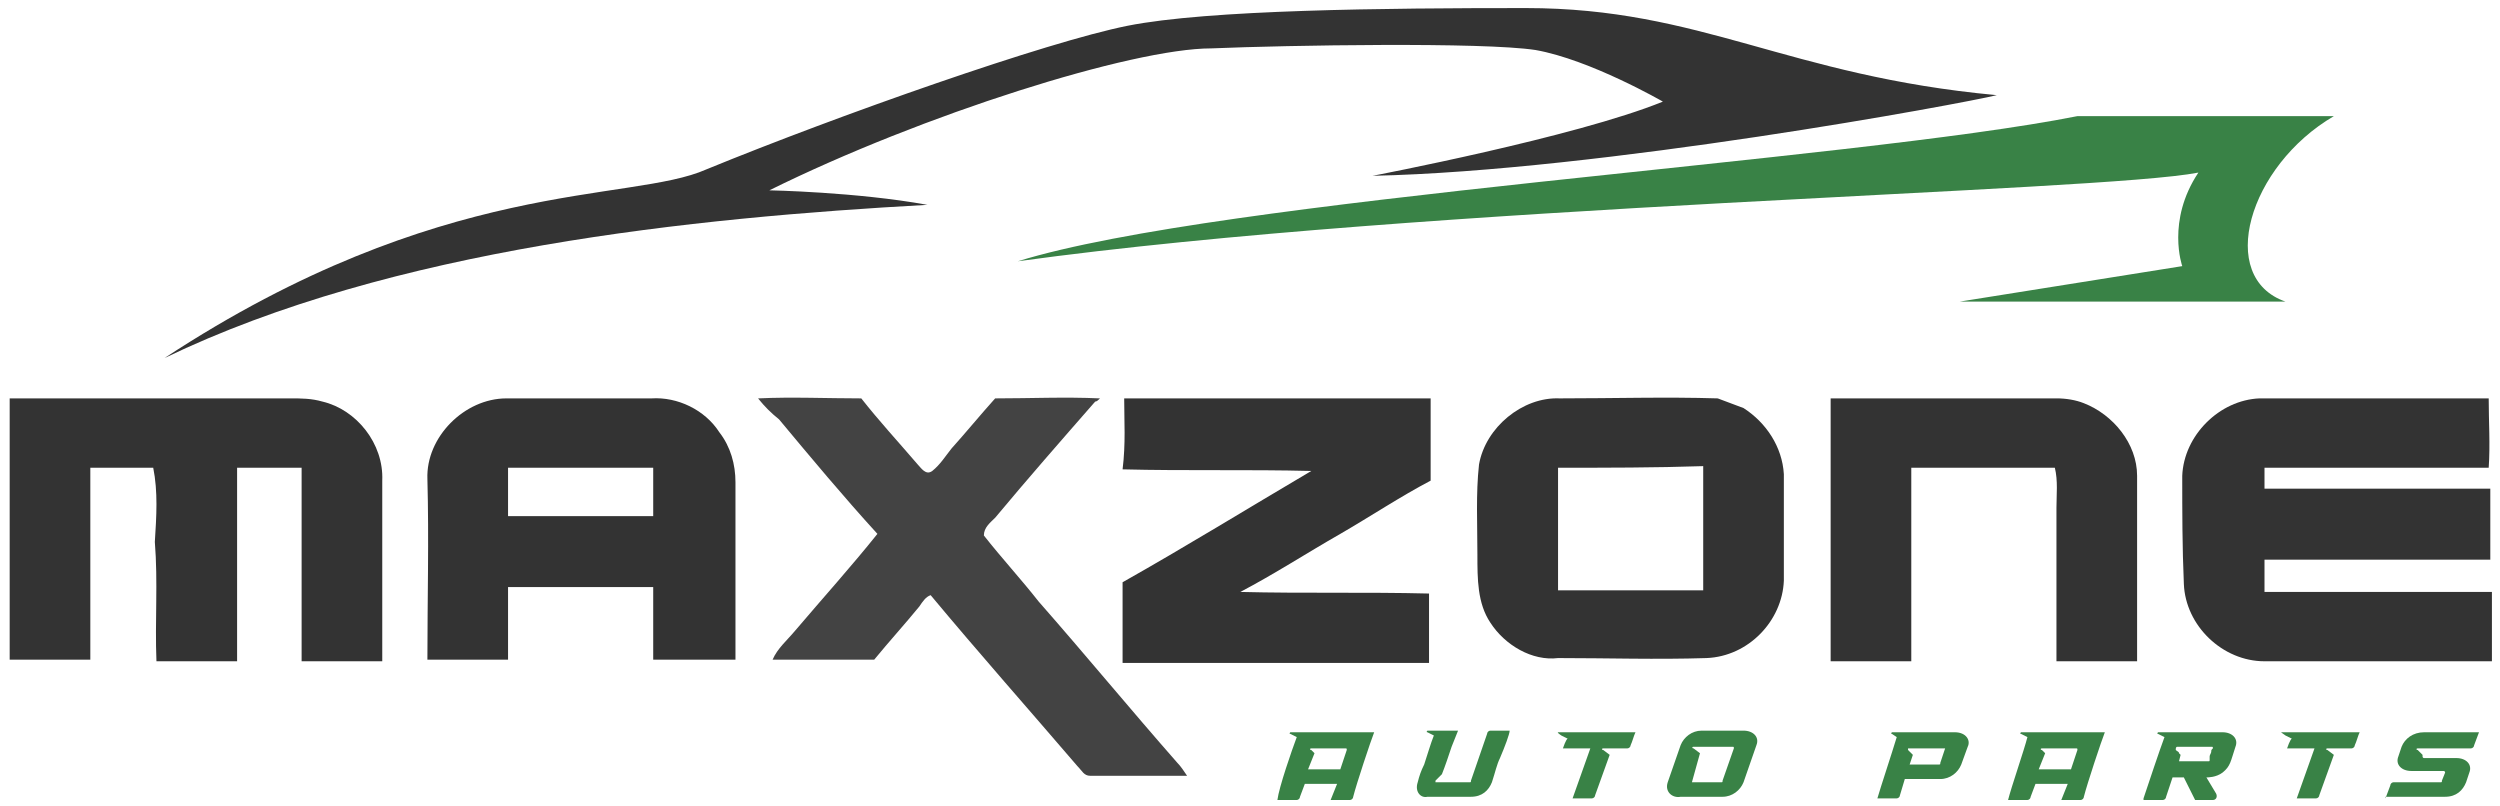 <svg width="155" height="50" viewBox="0 0 155 50" fill="none" xmlns="http://www.w3.org/2000/svg">
<g clip-path="url(#clip0_1299_14951)">
<path d="M0.6 24.7C6.4 24.7 12.2 24.7 18 24.7C18.7 24.7 19.3 24.7 20 24.9C22.1 25.4 23.8 27.5 23.7 29.8C23.7 33.5 23.7 37.3 23.7 41C22 41 20.4 41 18.7 41C18.7 37 18.7 33 18.7 29C17.4 29 16 29 14.7 29C14.7 33 14.7 37 14.7 41C13 41 11.4 41 9.7 41C9.6 38.5 9.8 36.1 9.6 33.6C9.7 32 9.8 30.5 9.5 29C8.2 29 6.9 29 5.6 29C5.6 33 5.6 37 5.6 40.9C3.9 40.9 2.2 40.9 0.6 40.9C0.6 35.5 0.6 30.1 0.6 24.7Z" fill="#333333"/>
<path d="M26.499 29.7C26.399 27.1 28.799 24.7 31.399 24.7C34.399 24.7 37.399 24.7 40.399 24.7C41.999 24.6 43.699 25.4 44.599 26.8C45.299 27.7 45.599 28.8 45.599 29.9C45.599 33.6 45.599 37.3 45.599 40.9C43.899 40.9 42.199 40.9 40.499 40.9C40.499 39.4 40.499 37.9 40.499 36.4C37.499 36.4 34.499 36.4 31.499 36.4C31.499 37.9 31.499 39.4 31.499 40.9C29.799 40.9 28.199 40.9 26.499 40.9C26.499 37.2 26.599 33.4 26.499 29.7ZM31.499 29C31.499 30 31.499 31 31.499 32C34.499 32 37.499 32 40.499 32C40.499 31 40.499 30 40.499 29C37.499 29 34.499 29 31.499 29Z" fill="#333333"/>
<path d="M47 24.7C49.1 24.6 51.3 24.7 53.4 24.7C54.5 26.1 55.7 27.4 56.9 28.8C57.1 29 57.4 29.5 57.8 29.2C58.3 28.8 58.6 28.3 59 27.8C59.9 26.8 60.8 25.7 61.7 24.7C63.9 24.7 66 24.6 68.2 24.7C68.1 24.8 68 24.9 67.9 24.9C65.8 27.3 63.7 29.7 61.7 32.1C61.4 32.4 61 32.7 61 33.2C62.1 34.6 63.3 35.9 64.4 37.3C67.3 40.6 70.1 44 73 47.3C73.2 47.5 73.4 47.8 73.6 48.1C71.6 48.1 69.6 48.1 67.6 48.1C67.2 48.1 67.1 47.8 66.8 47.5C63.8 44 60.7 40.5 57.7 36.9C57.4 37 57.2 37.3 57 37.6C56.1 38.7 55.1 39.8 54.2 40.9C52.1 40.9 50 40.9 47.9 40.9C48.2 40.2 48.8 39.7 49.3 39.1C51 37.1 52.8 35.1 54.4 33.1C52.3 30.8 50.3 28.4 48.3 26C47.8 25.6 47.4 25.2 47 24.7Z" fill="#434343"/>
<path d="M69.7 24.7C76 24.7 82.4 24.7 88.7 24.7C88.7 26.4 88.7 28.1 88.7 29.8C86.8 30.8 85 32 83.1 33.1C81 34.3 79 35.6 76.9 36.7C80.8 36.8 84.7 36.7 88.6 36.8C88.6 38.2 88.6 39.7 88.6 41.1C82.3 41.1 75.9 41.1 69.6 41.1C69.6 39.4 69.6 37.7 69.6 36.1C73.5 33.9 77.4 31.5 81.3 29.2C77.4 29.1 73.5 29.2 69.6 29.1C69.8 27.5 69.7 26.1 69.7 24.7Z" fill="#333333"/>
<path d="M113.5 24.699C118.2 24.699 122.9 24.699 127.5 24.699C128.1 24.699 128.7 24.799 129.2 24.999C131 25.699 132.5 27.499 132.5 29.499C132.5 33.299 132.5 37.099 132.5 40.999C130.8 40.999 129.2 40.999 127.5 40.999C127.5 37.799 127.5 34.599 127.5 31.499C127.5 30.699 127.6 29.799 127.4 28.999C124.4 28.999 121.5 28.999 118.5 28.999C118.5 32.999 118.5 36.999 118.5 40.999C116.8 40.999 115.2 40.999 113.5 40.999C113.5 35.499 113.5 30.099 113.5 24.699Z" fill="#333333"/>
<path d="M135.299 29.499C135.399 26.999 137.599 24.799 140.099 24.699C144.799 24.699 149.599 24.699 154.299 24.699C154.299 26.099 154.399 27.599 154.299 28.999C149.699 28.999 144.999 28.999 140.399 28.999C140.399 29.399 140.399 29.899 140.399 30.299C145.099 30.299 149.699 30.299 154.399 30.299C154.399 31.799 154.399 33.199 154.399 34.699C149.699 34.699 145.099 34.699 140.399 34.699C140.399 35.399 140.399 35.999 140.399 36.699C145.099 36.699 149.799 36.699 154.499 36.699C154.499 38.099 154.499 39.499 154.499 40.999C149.799 40.999 145.099 40.999 140.399 40.999C137.799 40.999 135.499 38.799 135.399 36.199C135.299 33.899 135.299 31.699 135.299 29.499Z" fill="#333333"/>
<path d="M91.699 28.8C92.099 26.5 94.399 24.6 96.699 24.7C99.999 24.7 103.299 24.6 106.499 24.7C106.999 24.9 107.599 25.1 108.099 25.3C109.499 26.2 110.499 27.7 110.599 29.4C110.599 31.6 110.599 33.8 110.599 36C110.499 38.5 108.399 40.7 105.799 40.8C102.699 40.9 99.699 40.8 96.599 40.8C94.999 41 93.299 40 92.399 38.6C91.599 37.4 91.599 35.9 91.599 34.4C91.599 32.5 91.499 30.6 91.699 28.8ZM96.599 29C96.599 31.5 96.599 34.1 96.599 36.6C99.599 36.6 102.599 36.6 105.599 36.6C105.599 34 105.599 31.5 105.599 28.9C102.599 29 99.599 29 96.599 29Z" fill="#333333"/>
<path d="M10.199 22.2C24.299 15.4 42.999 13.5 57.499 12.7C53.099 11.9 47.699 11.8 47.699 11.8C57.199 7.1 70.199 3 75.099 3C79.899 2.8 91.899 2.6 95.199 3.1C98.599 3.7 103.099 6.3 103.099 6.3C97.699 8.5 85.099 10.9 85.099 10.9C99.199 10.6 121.799 6.4 123.799 5.9C110.799 4.7 105.499 0.5 94.599 0.5C85.899 0.5 74.899 0.6 69.899 1.6C64.899 2.6 52.099 7.1 43.799 10.5C39.099 12.6 27.399 10.9 10.199 22.2Z" fill="#333333"/>
<path d="M63.1 16.2C88.5 12.7 130.2 11.9 136.3 10.7C134.3 13.7 135.3 16.5 135.3 16.5L121.5 18.7H141.7C137.4 17.2 139.4 10.3 144.7 7.2C135 7.2 128.8 7.2 128.8 7.2C114.7 10 75.7 12.3 63.1 16.2Z" fill="#398246"/>
<path d="M80.399 45.7L79.999 45.5C79.899 45.5 79.999 45.4 79.999 45.4H85.199C84.999 45.9 84.099 48.6 83.899 49.4C83.899 49.5 83.799 49.6 83.699 49.6H82.499L82.899 48.6H80.899L80.599 49.4C80.599 49.5 80.499 49.6 80.399 49.6H79.199C79.299 48.8 80.099 46.5 80.399 45.7ZM81.099 47.7H83.099L83.499 46.5C83.499 46.4 83.499 46.4 83.399 46.4H81.299C81.199 46.4 81.199 46.5 81.299 46.5L81.499 46.7L81.099 47.7Z" fill="#398246"/>
<path d="M87.899 48.5C87.999 48.1 88.099 47.8 88.299 47.4C88.499 46.8 88.699 46.1 88.899 45.6L88.499 45.4C88.399 45.4 88.499 45.3 88.499 45.3H90.399L89.999 46.3C89.799 46.9 89.599 47.5 89.399 48L88.999 48.4V48.5H91.099C91.199 48.5 91.199 48.5 91.199 48.4L92.199 45.5C92.199 45.4 92.299 45.3 92.399 45.3H93.599C93.599 45.5 93.299 46.3 92.999 47C92.799 47.4 92.699 47.9 92.499 48.5C92.299 49 91.899 49.4 91.199 49.4H88.499C88.099 49.5 87.699 49.1 87.899 48.5Z" fill="#398246"/>
<path d="M96.6 45.4H101.4C101.3 45.6 101.2 46 101.1 46.2C101.1 46.3 101 46.4 100.9 46.4H99.4C99.3 46.4 99.3 46.5 99.4 46.5L99.8 46.8L98.9 49.3C98.9 49.4 98.8 49.5 98.7 49.5H97.5L98.6 46.4H96.9C96.9 46.4 97.1 45.8 97.2 45.8L96.8 45.6C96.5 45.4 96.6 45.4 96.6 45.4Z" fill="#398246"/>
<path d="M103.399 48.5L104.199 46.2C104.399 45.7 104.899 45.3 105.499 45.3H108.099C108.699 45.3 109.099 45.7 108.899 46.2L108.099 48.5C107.899 49 107.399 49.4 106.799 49.4H104.199C103.699 49.5 103.199 49.1 103.399 48.5ZM104.899 48.5H106.699C106.799 48.5 106.799 48.5 106.799 48.4L107.499 46.4C107.499 46.3 107.499 46.3 107.399 46.3H104.999C104.899 46.3 104.899 46.4 104.999 46.4L105.399 46.7L104.899 48.5C104.799 48.5 104.899 48.5 104.899 48.5Z" fill="#398246"/>
<path d="M117.598 45.7L117.298 45.5C117.198 45.5 117.298 45.4 117.298 45.4H121.198C121.898 45.4 122.198 45.9 121.998 46.3L121.598 47.4C121.398 47.9 120.898 48.3 120.298 48.3H118.098L117.798 49.3C117.798 49.4 117.698 49.5 117.598 49.5H116.398C116.598 48.8 117.298 46.7 117.598 45.7ZM118.298 46.5L118.598 46.8L118.398 47.4H120.198C120.298 47.4 120.298 47.4 120.298 47.3L120.598 46.4C120.598 46.4 120.598 46.4 120.498 46.4H118.298C118.298 46.3 118.298 46.4 118.298 46.5Z" fill="#398246"/>
<path d="M125.7 45.7L125.3 45.5C125.2 45.5 125.3 45.4 125.3 45.4H130.5C130.3 45.9 129.4 48.6 129.2 49.4C129.2 49.5 129.1 49.6 129 49.6H127.8L128.2 48.6H126.2L125.9 49.4C125.9 49.5 125.8 49.6 125.7 49.6H124.5C124.7 48.8 125.5 46.5 125.7 45.7ZM126.4 47.7H128.4L128.8 46.5C128.8 46.4 128.8 46.4 128.7 46.4H126.6C126.5 46.4 126.5 46.5 126.6 46.5L126.8 46.7L126.4 47.7Z" fill="#398246"/>
<path d="M132.898 49.5C133.198 48.6 133.898 46.5 134.198 45.7L133.798 45.5C133.698 45.5 133.798 45.4 133.798 45.4H137.798C138.398 45.4 138.798 45.8 138.598 46.3C138.298 47.2 138.298 47.5 137.798 47.9C137.398 48.2 136.898 48.2 136.798 48.2L137.398 49.2C137.498 49.4 137.398 49.6 137.198 49.6H136.098L135.398 48.2H134.698L134.298 49.4C134.298 49.5 134.198 49.6 134.098 49.6H132.898V49.5ZM134.898 46.5C134.998 46.6 135.098 46.6 135.098 46.7L135.198 46.8L135.098 47.2H136.898C136.998 47.2 136.998 47.2 136.998 47.1V47V46.9C136.998 46.8 137.098 46.7 137.098 46.6C137.098 46.5 137.098 46.5 137.198 46.4C137.198 46.3 137.198 46.3 137.098 46.3H134.998C134.898 46.3 134.898 46.4 134.898 46.5Z" fill="#398246"/>
<path d="M141.499 45.4H146.299C146.199 45.6 146.099 46 145.999 46.2C145.999 46.3 145.899 46.4 145.799 46.4H144.299C144.199 46.4 144.199 46.5 144.299 46.5L144.699 46.8L143.799 49.3C143.799 49.4 143.699 49.5 143.599 49.5H142.399L143.499 46.4H141.799C141.799 46.4 141.999 45.8 142.099 45.8L141.699 45.6C141.399 45.4 141.399 45.4 141.499 45.4Z" fill="#398246"/>
<path d="M147.898 49.5L148.198 48.7C148.198 48.6 148.298 48.5 148.398 48.5H151.298C151.398 48.5 151.398 48.5 151.398 48.4L151.598 47.9C151.598 47.9 151.598 47.8 151.498 47.8H149.498C148.898 47.8 148.498 47.4 148.698 46.9L148.898 46.3C149.098 45.8 149.598 45.4 150.298 45.4H153.698C153.598 45.7 153.498 45.9 153.398 46.2C153.398 46.3 153.298 46.4 153.198 46.4H149.898C149.798 46.4 149.798 46.5 149.898 46.5L150.198 46.8V46.9C150.198 46.9 150.198 47 150.298 47H152.298C152.898 47 153.298 47.4 153.098 47.9L152.898 48.5C152.698 49 152.298 49.4 151.598 49.4H147.898V49.5Z" fill="#398246"/>
</g>
<defs>
<clipPath id="clip0_1299_14951">
<rect width="155" height="50" fill="white"/>
</clipPath>
</defs>
</svg>